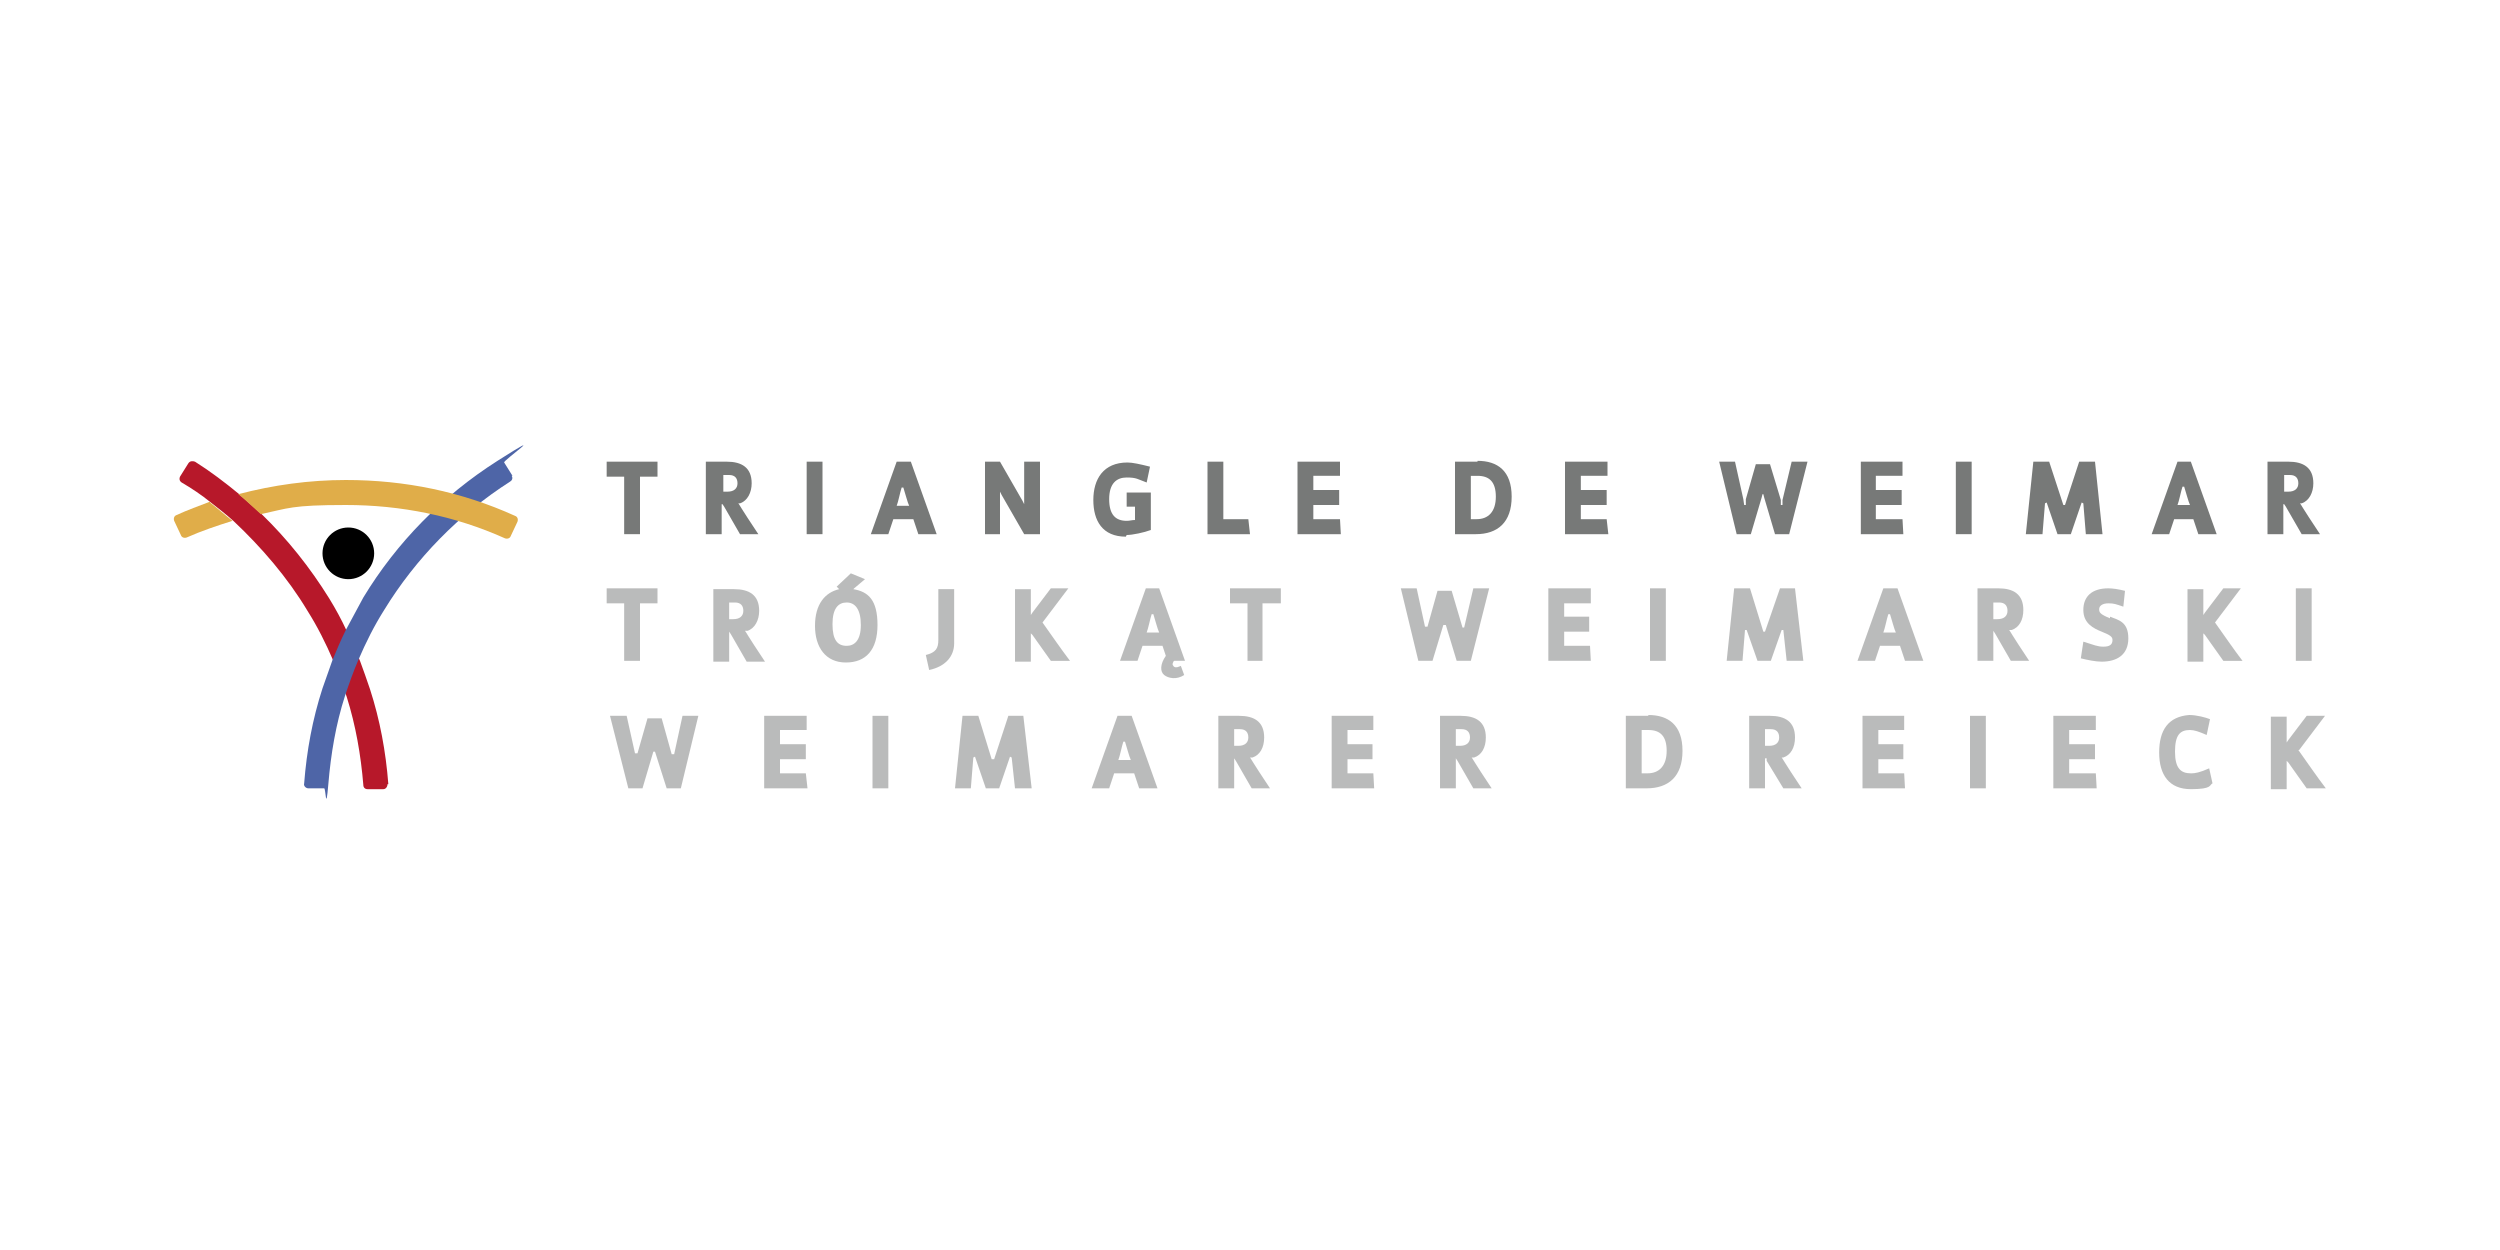 <?xml version="1.0" encoding="UTF-8"?>
<svg xmlns="http://www.w3.org/2000/svg" id="Ebene_1" version="1.1" viewBox="0 0 300 150">
  <defs>
    <style>
      .st0 {
        opacity: .5;
      }

      .st0, .st1 {
        fill: #777978;
      }

      .st2 {
        fill: #e0ad49;
      }

      .st3 {
        fill: #b7182a;
      }

      .st4 {
        fill: #4e65a7;
      }
    </style>
  </defs>
  <path class="st3" d="M46.5,94.1c0,.3-.2.6-.5.6h-1.9c-.3,0-.5-.2-.5-.5-.3-3.6-.9-7.1-2-10.6,0,0,0,0,0,0-.5-1.4-1-2.9-1.6-4.3-.9-2.1-1.9-4.1-3.1-6-2.4-4-5.5-7.6-8.9-10.8-.9-.8-1.8-1.5-2.7-2.2-1.1-.9-2.3-1.7-3.5-2.4-.3-.2-.3-.5-.2-.7l1-1.6c.2-.3.5-.3.8-.2,1.9,1.2,3.6,2.5,5.3,3.9.9.8,1.8,1.6,2.7,2.4,3.1,3,5.8,6.4,8.1,10.1.8,1.3,1.5,2.6,2.1,3.9.6,1.2,1.1,2.4,1.6,3.6.4,1.1.8,2.2,1.2,3.4,1.2,3.7,1.9,7.5,2.2,11.4Z"></path>
  <path class="st4" d="M61.4,57.1c.2.3,0,.6-.2.7-6.1,3.9-11.3,9.2-15.1,15.4-1.2,1.9-2.2,3.9-3.1,6-.6,1.4-1.1,2.8-1.6,4.3,0,0,0,0,0,0-1.1,3.4-1.7,7-2,10.6s-.3.5-.5.5h-1.9c-.3,0-.6-.3-.5-.6.3-3.9,1-7.7,2.2-11.4.4-1.1.8-2.3,1.2-3.4.5-1.2,1-2.4,1.6-3.6.7-1.3,1.4-2.6,2.1-3.9,4-6.6,9.5-12.2,16.1-16.4s.6,0,.8.2l1,1.6Z"></path>
  <path class="st2" d="M25.2,60.3c.9.7,1.8,1.5,2.7,2.2-1.9.6-3.7,1.2-5.5,2-.3.1-.6,0-.7-.3l-.8-1.7c-.1-.3,0-.6.3-.7,1.3-.6,2.7-1.1,4-1.6Z"></path>
  <path class="st2" d="M62.1,62.6l-.8,1.7c-.1.3-.4.4-.7.3-6-2.7-12.5-4-19.1-4s-6.9.4-10.2,1.1c-.9-.8-1.7-1.6-2.7-2.4,4.2-1.1,8.5-1.7,12.9-1.7,7.1,0,13.9,1.4,20.3,4.3.3.1.4.4.3.7Z"></path>
  <circle cx="41.8" cy="66.4" r="3.1"></circle>
  <g>
    <path class="st0" d="M140.9,79.3h1.3l-3.1-8.7h-1.6l-3.1,8.7h2.1l.6-1.8h2.4l.4,1.2c-.7,1-.7,1.9-.2,2.3.5.4,1.5.6,2.4,0l-.4-1.1s-.7.4-.9,0c-.2-.2,0-.4,0-.5ZM137.6,75.9c.2-.5.4-1.6.6-2.2h.2c.2.6.5,1.8.7,2.2h-1.5Z"></path>
    <polygon class="st1" points="74.9 64.1 76.8 64.1 76.8 57.2 78.9 57.2 78.9 55.4 72.8 55.4 72.8 57.2 74.9 57.2 74.9 64.1"></polygon>
    <path class="st1" d="M86.7,60.5l.2.3,1.9,3.3h2.2c-2.2-3.3-2.3-3.6-2.4-3.7h.2c.9-.3,1.4-1.3,1.4-2.4,0-1.9-1.2-2.6-3-2.6s-1.8,0-2.5,0v8.7h1.9v-3.6ZM86.8,57h.7c.7,0,1,.4,1,1s-.4,1-1.2,1h-.5v-2Z"></path>
    <rect class="st1" x="96.8" y="55.4" width="1.9" height="8.7"></rect>
    <path class="st1" d="M109.2,55.4h-1.6l-3.1,8.7h2.1l.6-1.8h2.4l.6,1.8h2.2l-3.1-8.7ZM107.6,60.7c.2-.5.4-1.6.6-2.2h.2c.2.6.5,1.8.7,2.2h-1.5Z"></path>
    <polygon class="st1" points="120 59 120.2 59.4 122.9 64.1 124.8 64.1 124.8 55.4 122.9 55.4 122.9 60.5 122.7 60.1 120 55.4 118.2 55.4 118.2 64.1 120 64.1 120 59"></polygon>
    <path class="st1" d="M135.2,64.2c.7,0,2.1-.3,2.9-.6v-4.5h-2.9v1.7h1v1.6c-.4,0-.6.1-1,.1-1.3,0-2.1-.7-2.1-2.6s.9-2.6,2.1-2.6,1.3.2,2.4.6l.4-1.9c-1.2-.3-2.1-.5-2.7-.5-2.9,0-4.1,2-4.1,4.5s1.1,4.4,3.9,4.4Z"></path>
    <polygon class="st1" points="149.8 62.3 146.8 62.3 146.8 55.4 144.9 55.4 144.9 64.1 150 64.1 149.8 62.3"></polygon>
    <polygon class="st1" points="160.8 62.3 157.6 62.3 157.6 60.6 160.7 60.6 160.7 58.8 157.6 58.8 157.6 57.1 160.8 57.1 160.8 55.4 155.7 55.4 155.7 64.1 160.9 64.1 160.8 62.3"></polygon>
    <path class="st1" d="M177.3,55.4c-.5,0-2.2,0-2.7,0v8.7c.2,0,1,0,1.4,0,.4,0,.9,0,1.1,0,2.6,0,4.3-1.4,4.3-4.5s-1.7-4.3-4.1-4.3ZM177.2,62.3c-.2,0-.4,0-.7,0v-5.2c.3,0,.4,0,.8,0,1.4,0,2.2.7,2.2,2.5s-.9,2.7-2.3,2.7Z"></path>
    <polygon class="st1" points="189.7 62.3 189.7 60.6 192.8 60.6 192.8 58.8 189.7 58.8 189.7 57.1 192.9 57.1 192.9 55.4 187.8 55.4 187.8 64.1 193 64.1 192.8 62.3 189.7 62.3"></polygon>
    <polygon class="st1" points="213.9 60 213.9 60.6 213.7 60.6 213.7 60 212.4 55.7 210.7 55.7 209.5 59.9 209.5 60.6 209.3 60.6 209.2 59.9 208.2 55.4 206.3 55.4 208.4 64.1 210.1 64.1 211.4 59.7 211.5 59.3 211.6 59.3 211.7 59.7 213 64.1 214.7 64.1 216.9 55.4 215 55.4 213.9 60"></polygon>
    <polygon class="st1" points="228.3 62.3 225.1 62.3 225.1 60.6 228.2 60.6 228.2 58.8 225.1 58.8 225.1 57.1 228.3 57.1 228.3 55.4 223.3 55.4 223.3 64.1 228.4 64.1 228.3 62.3"></polygon>
    <rect class="st1" x="234.7" y="55.4" width="1.9" height="8.7"></rect>
    <polygon class="st1" points="248.5 64.1 249.8 60.3 250 60.4 250.3 64.1 252.3 64.1 251.4 55.4 249.5 55.4 247.8 60.6 247.6 60.6 245.9 55.4 244 55.4 243.1 64.1 245.1 64.1 245.4 60.4 245.6 60.3 246.9 64.1 248.5 64.1"></polygon>
    <path class="st1" d="M260.8,62.3h2.4l.6,1.8h2.2l-3.1-8.7h-1.6l-3.1,8.7h2.1l.6-1.8ZM261.9,58.4h.2c.2.6.5,1.8.7,2.2h-1.5c.2-.5.4-1.6.6-2.2Z"></path>
    <path class="st1" d="M274.1,60.5l.2.3,1.9,3.3h2.2c-2.2-3.3-2.3-3.6-2.4-3.7h.2c.9-.3,1.4-1.3,1.4-2.4,0-1.9-1.2-2.6-3-2.6s-1.8,0-2.5,0v8.7h1.9v-3.6ZM274.1,57h.7c.7,0,1,.4,1,1s-.4,1-1.2,1h-.5v-2Z"></path>
    <polygon class="st0" points="74.9 79.3 76.8 79.3 76.8 72.4 78.9 72.4 78.9 70.6 72.8 70.6 72.8 72.4 74.9 72.4 74.9 79.3"></polygon>
    <path class="st0" d="M89.5,75.7h.2c.9-.3,1.4-1.3,1.4-2.4,0-1.9-1.2-2.6-3-2.6s-1.8,0-2.5,0v8.7h1.9v-3.6l.2.3,1.9,3.3h2.2c-2.2-3.3-2.3-3.6-2.4-3.7ZM88,74.3h-.5v-2h.7c.7,0,1,.4,1,1s-.4,1-1.2,1Z"></path>
    <path class="st0" d="M102.5,70.6l1.3-1.1-1.7-.7-1.7,1.6.3.3c-1.7.4-2.9,1.8-2.9,4.4s1.3,4.4,3.7,4.4,3.8-1.5,3.8-4.5-1.1-4-2.9-4.3ZM101.6,77.5c-1.1,0-1.7-.7-1.7-2.6s.7-2.6,1.7-2.6,1.7.8,1.7,2.7-.8,2.5-1.7,2.5Z"></path>
    <path class="st0" d="M112.6,76.8c0,1-.3,1.5-1.5,1.8l.4,1.8c1.9-.4,3-1.6,3-3.2v-6.5h-1.9v6.2Z"></path>
    <path class="st0" d="M128.3,70.6h-2.2l-2.2,2.9-.2.3v-3.1h-1.9v8.7h1.9v-3.4s.2.2.2.2c.3.4.9,1.3,2.2,3.1h2.3c-1-1.3-2.3-3.2-3.3-4.6l3.1-4.1Z"></path>
    <polygon class="st0" points="147.6 72.4 149.7 72.4 149.7 79.3 151.5 79.3 151.5 72.4 153.7 72.4 153.7 70.6 147.6 70.6 147.6 72.4"></polygon>
    <polygon class="st0" points="173.5 75 174.8 79.3 176.5 79.3 178.7 70.6 176.8 70.6 175.7 75.3 175.5 75.3 174.2 70.9 172.5 70.9 171.3 75.2 171 75.2 170 70.6 168.1 70.6 170.2 79.3 171.9 79.3 173.2 75 173.5 75"></polygon>
    <polygon class="st0" points="187.7 77.5 187.7 75.8 190.7 75.8 190.7 74 187.7 74 187.7 72.4 190.9 72.4 190.9 70.6 185.8 70.6 185.8 79.3 190.9 79.3 190.8 77.5 187.7 77.5"></polygon>
    <rect class="st0" x="198" y="70.6" width="1.9" height="8.7"></rect>
    <polygon class="st0" points="213.6 70.6 211.8 75.8 211.6 75.8 210 70.6 208.1 70.6 207.2 79.3 209.1 79.3 209.4 75.6 209.6 75.6 210.9 79.3 212.5 79.3 213.8 75.6 214 75.6 214.4 79.3 216.4 79.3 215.4 70.6 213.6 70.6"></polygon>
    <path class="st0" d="M226,70.6l-3.1,8.7h2.1l.6-1.8h2.4l.6,1.8h2.2l-3.1-8.7h-1.6ZM226,75.9c.2-.5.4-1.6.6-2.2h.2c.2.6.5,1.8.7,2.2h-1.5Z"></path>
    <path class="st0" d="M241.4,75.6c.9-.3,1.4-1.2,1.4-2.4,0-1.9-1.2-2.6-3-2.6s-1.8,0-2.5,0v8.7h1.9v-3.6l.2.3,1.9,3.3h2.2c-2.2-3.3-2.3-3.6-2.4-3.7h.2ZM239.7,74.3h-.5v-2h.7c.7,0,1,.4,1,1s-.4,1-1.2,1Z"></path>
    <path class="st0" d="M253.2,74.2c-1.2-.5-1.3-.7-1.3-1.1s.4-.7,1.1-.7.9.1,1.8.4l.2-1.9c-.8-.2-1.5-.3-2-.3-2,0-3,1-3,2.6s1.2,2.2,2.2,2.6h0c1,.4,1.3.6,1.3,1,0,.6-.4.8-1.1.8s-1.1-.2-2.4-.6l-.3,2c.8.2,1.8.4,2.5.4,1.8,0,3.2-.8,3.2-2.8s-1.2-2.2-2.2-2.6Z"></path>
    <path class="st0" d="M269,70.6h-2.2l-2.2,2.9-.2.3v-3.1h-1.9v8.7h1.9v-3.4s.2.2.2.2c.3.4.9,1.3,2.2,3.1h2.3c-1-1.3-2.3-3.2-3.3-4.6l3.1-4.1Z"></path>
    <rect class="st0" x="275.5" y="70.6" width="1.9" height="8.7"></rect>
    <polygon class="st0" points="80.9 90.5 80.6 90.5 79.4 86.2 77.7 86.2 76.5 90.4 76.2 90.4 75.2 85.9 73.2 85.9 75.4 94.6 77.1 94.6 78.4 90.2 78.6 90.2 80 94.6 81.7 94.6 83.8 85.9 81.9 85.9 80.9 90.5"></polygon>
    <polygon class="st0" points="93.6 92.8 93.6 91.1 96.7 91.1 96.7 89.3 93.6 89.3 93.6 87.6 96.8 87.6 96.8 85.9 91.7 85.9 91.7 94.6 96.9 94.6 96.7 92.8 93.6 92.8"></polygon>
    <rect class="st0" x="104.7" y="85.9" width="1.9" height="8.7"></rect>
    <polygon class="st0" points="121 85.9 119.3 91.1 119 91.1 117.4 85.9 115.5 85.9 114.6 94.6 116.5 94.6 116.8 90.9 117 90.8 118.3 94.6 119.9 94.6 121.2 90.8 121.4 90.9 121.8 94.6 123.8 94.6 122.8 85.9 121 85.9"></polygon>
    <path class="st0" d="M134.1,85.9l-3.1,8.7h2.1l.6-1.8h2.4l.6,1.8h2.2l-3.1-8.7h-1.6ZM134.2,91.2c.2-.5.4-1.6.6-2.2h.2c.2.6.5,1.8.7,2.2h-1.5Z"></path>
    <path class="st0" d="M150.3,90.9c.9-.3,1.4-1.2,1.4-2.4,0-1.9-1.2-2.6-3-2.6s-1.8,0-2.5,0v8.7h1.9v-3.6l.2.3,1.9,3.3h2.2c-2.2-3.3-2.3-3.6-2.4-3.7h.2ZM148.6,89.5h-.5v-2h.7c.7,0,1,.4,1,1s-.4,1-1.2,1Z"></path>
    <polygon class="st0" points="161.7 92.8 161.7 91.1 164.7 91.1 164.7 89.3 161.7 89.3 161.7 87.6 164.8 87.6 164.8 85.9 159.8 85.9 159.8 94.6 164.9 94.6 164.8 92.8 161.7 92.8"></polygon>
    <path class="st0" d="M176.9,90.9c.9-.3,1.4-1.2,1.4-2.4,0-1.9-1.2-2.6-3-2.6s-1.8,0-2.5,0v8.7h1.9v-3.6l.2.3,1.9,3.3h2.2c-2.2-3.3-2.3-3.6-2.4-3.7h.2ZM175.2,89.5h-.5v-2h.7c.7,0,1,.4,1,1s-.4,1-1.2,1Z"></path>
    <path class="st0" d="M197.8,85.9c-.5,0-2.2,0-2.7,0v8.7c.2,0,1,0,1.4,0,.4,0,.9,0,1.1,0,2.6,0,4.3-1.4,4.3-4.5s-1.7-4.3-4.1-4.3ZM197.7,92.8c-.2,0-.4,0-.7,0v-5.2c.3,0,.4,0,.8,0,1.4,0,2.2.7,2.2,2.5s-.9,2.7-2.3,2.7Z"></path>
    <path class="st0" d="M214,90.9c.9-.3,1.4-1.2,1.4-2.4,0-1.9-1.2-2.6-3-2.6s-1.8,0-2.5,0v8.7h1.9v-3.6h.2v.3c0,0,2,3.3,2,3.3h2.2c-2.2-3.3-2.3-3.6-2.4-3.7h.2ZM212.3,89.5h-.5v-2h.7c.7,0,1,.4,1,1s-.4,1-1.2,1Z"></path>
    <polygon class="st0" points="225.4 92.8 225.4 91.1 228.4 91.1 228.4 89.3 225.4 89.3 225.4 87.6 228.5 87.6 228.5 85.9 223.5 85.9 223.5 94.6 228.6 94.6 228.5 92.8 225.4 92.8"></polygon>
    <rect class="st0" x="236.4" y="85.9" width="1.9" height="8.7"></rect>
    <polygon class="st0" points="248.3 92.8 248.3 91.1 251.4 91.1 251.4 89.3 248.3 89.3 248.3 87.6 251.5 87.6 251.5 85.9 246.4 85.9 246.4 94.6 251.6 94.6 251.5 92.8 248.3 92.8"></polygon>
    <path class="st0" d="M262.9,92.8c-1.2,0-1.9-.6-1.9-2.6s.6-2.6,1.8-2.6c.5,0,1.1.2,2,.6l.4-1.9c-.5-.2-1.6-.5-2.5-.5-2.5.2-3.6,1.8-3.6,4.5s1.2,4.4,3.8,4.4,2.2-.5,2.6-.7l-.4-1.8c-1.1.5-1.7.6-2.1.6Z"></path>
    <path class="st0" d="M275.9,90l3.1-4.1h-2.2l-2.2,2.9-.2.3v-3.1h-1.9v8.7h1.9v-3.4s.2.2.2.2c.3.4.9,1.3,2.2,3.1h2.3c-1-1.3-2.3-3.2-3.3-4.6Z"></path>
  </g>
</svg>
